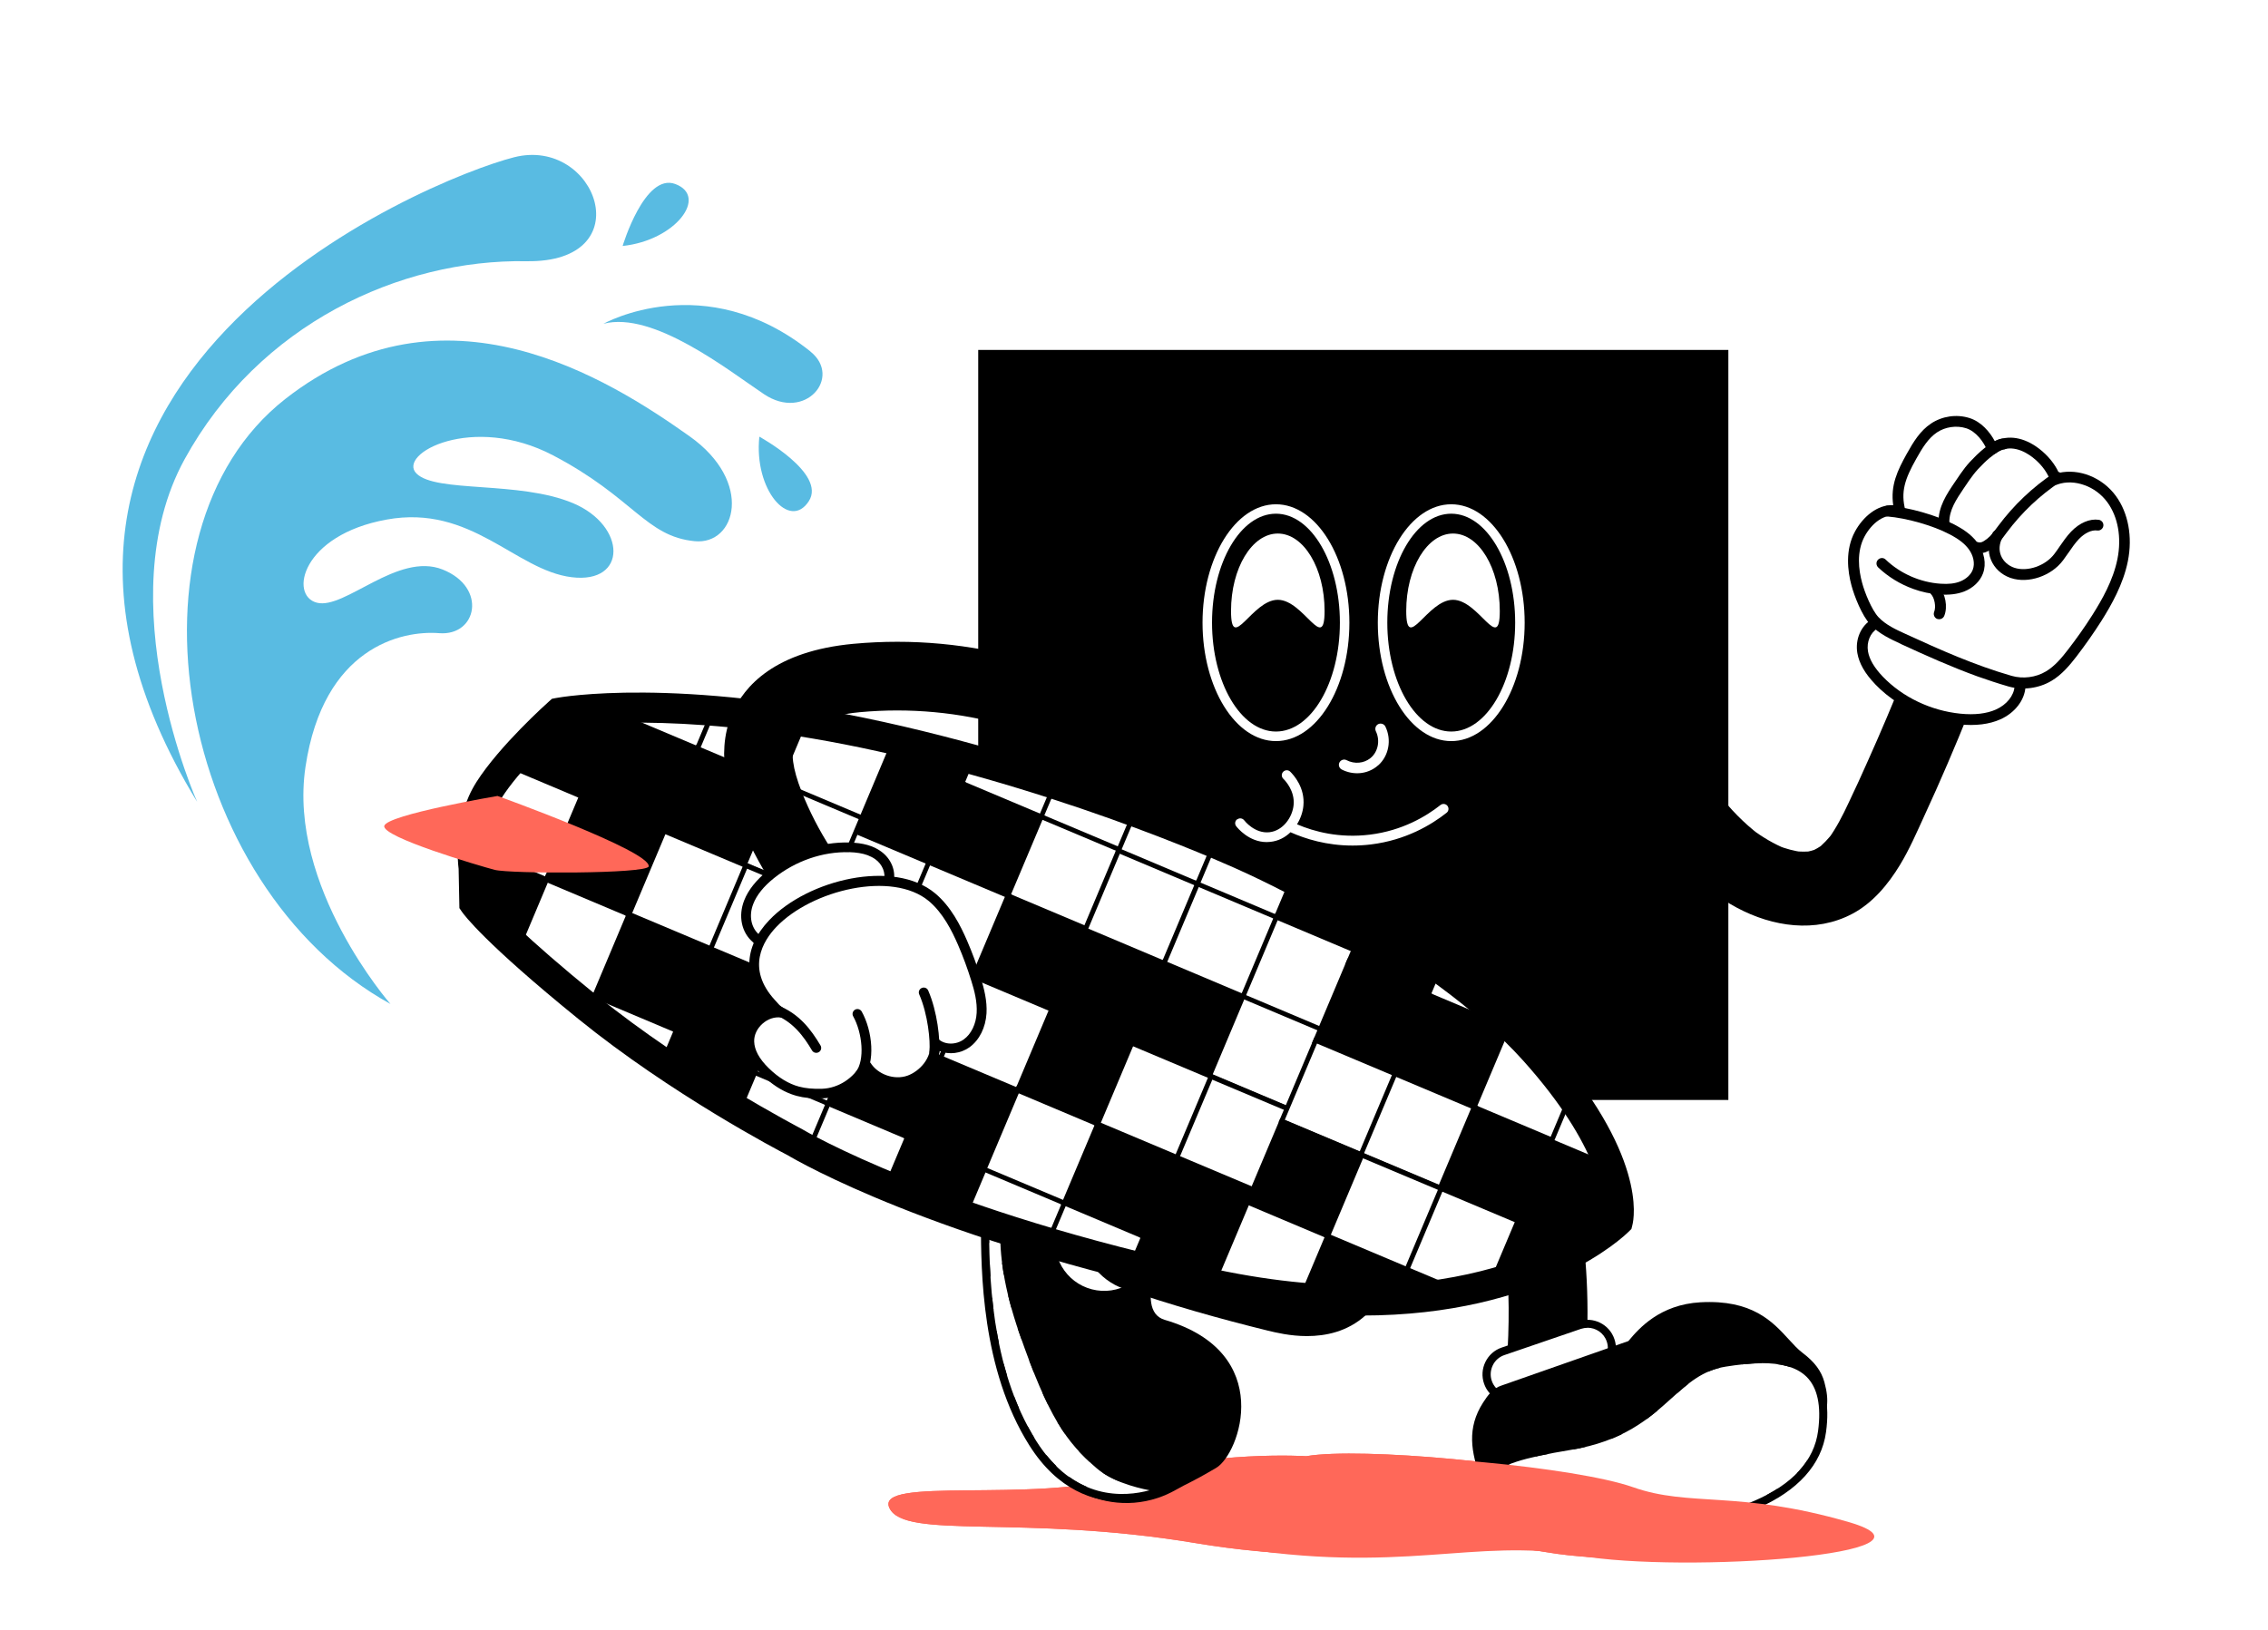 <?xml version="1.0" encoding="UTF-8"?>
<svg id="Layer_2" data-name="Layer 2" xmlns="http://www.w3.org/2000/svg" xmlns:xlink="http://www.w3.org/1999/xlink" viewBox="0 0 320 230">
  <defs>
    <style>
      .cls-1 {
        fill: none;
      }

      .cls-2 {
        fill: #59bddd;
      }

      .cls-3 {
        fill: #59bbe2;
      }

      .cls-4 {
        clip-path: url(#clippath-1);
      }

      .cls-5 {
        clip-path: url(#clippath-2);
      }

      .cls-6 {
        fill: #fff;
      }

      .cls-7 {
        fill: #ff6859;
      }

      .cls-8 {
        clip-path: url(#clippath);
      }
    </style>
    <clipPath id="clippath">
      <path class="cls-1" d="M142.18,165.61s-.06.04-.08.07h0c-2.01,1.72-3.11,4.27-3.11,6.92h0c.03,7.73.32,20.87,6.73,31.04h0c7.58,12.03,18.78,6.43,18.78,6.43h0s-6.19-.55-9.4-3.32h0c-4.07-3.51-6.5-6.61-10.74-18.8h0c-6.15-17.71.33-23.67.33-23.67h0s.06-.21-.15-.21h0c-.25,0-.86.29-2.36,1.55ZM146.2,203.33c-6.59-10.44-6.63-24.15-6.65-30.74h0c0-2.53,1.05-4.89,2.91-6.48h0l.08-.07c.16-.14.3-.25.44-.36h0c-1.6,2.97-3.58,9.76.84,22.45h0c4.12,11.85,6.59,15.32,10.91,19.05h0c2.08,1.8,5.31,2.69,7.47,3.11h0c-1.02.28-2.34.52-3.85.52h0c-3.65,0-8.34-1.46-12.14-7.49Z"/>
    </clipPath>
    <clipPath id="clippath-1">
      <path class="cls-1" d="M243.39,192.29c-7.83,1.24-8.84,9.62-21.92,11.77h0c-13.08,2.14-12.06,3.9-10.91,8.07h0c.92,3.34,7.7,3.04,10.37,2.79h0c.93-.09,1.86-.14,2.78-.14h0s12.31-.07,12.31-.07c4-.03,7.97-.78,11.64-2.35h0c4.26-1.84,8.7-5,9.41-10.34h0c1.09-8.14-3.12-10.21-8.49-10.21h0c-1.67,0-3.44.2-5.2.48ZM211.12,211.97l-.13-.46c-.42-1.5-.73-2.59-.2-3.42h0c.86-1.34,4.08-2.39,10.78-3.48h0c7.53-1.23,11.12-4.46,14.28-7.3h0c2.35-2.12,4.39-3.95,7.64-4.46h0c1.63-.26,3.42-.48,5.13-.48h0c2.45,0,4.77.45,6.26,1.91h0c1.56,1.53,2.11,4.1,1.64,7.66h0c-.56,4.21-3.61,7.54-9.07,9.89h0c-3.5,1.51-7.35,2.29-11.42,2.31h0l-12.31.08c-1,0-1.93.05-2.83.14h0c-.63.06-1.68.14-2.88.14h0c-2.78,0-6.31-.42-6.89-2.51Z"/>
    </clipPath>
    <clipPath id="clippath-2">
      <path class="cls-1" d="M78.85,100.57s16.31-3.04,45.39,3.37c29.08,6.41,51.84,17.06,51.84,17.06,0,0,26.52,11.75,40.45,27.29,13.93,15.54,11.75,24.06,11.75,24.06,0,0-17.33,17.28-57.1,8.86-39.77-8.42-58.98-20.02-58.98-20.02,0,0-15.89-8.19-29.28-19.05-13.39-10.86-15.99-14.67-15.99-14.67l-.1-5.04s-.95-6.01,2.18-10.94c3.14-4.94,9.85-10.91,9.85-10.91h-.02Z"/>
    </clipPath>
  </defs>
  <rect class="cls-6" width="320" height="230"/>
  <g id="Layer_1-2" data-name="Layer 1-2">
    <g>
      <path class="cls-7" d="M184.34,205.49s-13.12-.86-25.83,2.9-35.14-.11-33.02,4.41c2.12,4.52,18.63.86,43.18,4.95,24.55,4.09,34.72-1.29,49.54,1.29,14.82,2.58,53.65-.22,38.05-4.73-15.6-4.52-22.38-2.08-30.42-4.92-8.05-2.83-33.87-5.2-41.49-3.91h0Z"/>
      <path class="cls-7" d="M184.34,205.49s-13.12-.86-25.83,2.9-35.14-.11-33.02,4.41c2.12,4.52,18.63.86,43.18,4.95,24.55,4.09,34.72-1.29,49.54,1.29,14.82,2.58,53.65-.22,38.05-4.73-15.6-4.52-22.38-2.08-30.42-4.92-8.05-2.83-33.87-5.2-41.49-3.91h0Z"/>
      <g>
        <path d="M141.56,176.38c-1.16-5.67.24-13.43,5.71-14.55h0c8.22-1.69,15.66,4.38,17.42,12.9,0,0-5.01,10.16-.35,11.52,15.71,4.61,10.59,18.93,7.25,20.89-3.74,2.2-3.99,2.12-5.67,3.09h0c-.82.47-1.7.86-2.6,1.16-8.76,2.88-17.93-3.35-19.05-12.58l-2.72-22.44h0Z"/>
        <g>
          <path class="cls-6" d="M144.69,164.27s-6.48,5.96-.33,23.68c4.23,12.19,6.66,15.29,10.74,18.8,3.21,2.77,9.4,3.31,9.4,3.31,0,0-11.2,5.6-18.78-6.43-6.41-10.17-6.71-23.31-6.73-31.04,0-2.65,1.1-5.2,3.11-6.92.03-.03.05-.05.08-.07,2.77-2.33,2.51-1.34,2.51-1.34Z"/>
          <path d="M158.34,211.91c-3.97,0-9.07-1.54-13.12-7.97-6.76-10.72-6.8-24.65-6.82-31.34,0-2.87,1.2-5.55,3.31-7.35l.08-.07c2.03-1.71,2.67-1.87,3.14-1.58.3.19.37.55.3.81l-.04.16-.13.11c-.09.09-6.09,6.05-.18,23.07,4.22,12.15,6.56,15.11,10.57,18.56,3.03,2.61,9.02,3.17,9.08,3.18l2.01.18-1.8.9c-.06.03-2.76,1.33-6.41,1.33v.02ZM142.98,165.68c-.13.11-.28.23-.44.36l-.08.07c-1.86,1.59-2.92,3.95-2.91,6.48.02,6.59.06,20.29,6.65,30.74,5.37,8.53,12.52,7.91,15.99,6.97-2.16-.42-5.38-1.32-7.46-3.11-4.32-3.73-6.79-7.19-10.91-19.05-4.41-12.69-2.44-19.48-.84-22.44h0Z"/>
          <g class="cls-8">
            <g>
              <rect x="132.54" y="163.24" width="27.05" height="1.72" transform="translate(-20.6 20.96) rotate(-7.67)"/>
              <rect x="131.25" y="168.19" width="27.05" height="1.72" transform="translate(-21.27 20.84) rotate(-7.67)"/>
              <rect x="129.96" y="173.14" width="27.05" height="1.72" transform="translate(-21.94 20.71) rotate(-7.67)"/>
              <rect x="128.68" y="178.08" width="27.05" height="1.72" transform="translate(-22.61 20.58) rotate(-7.67)"/>
              <rect x="127.4" y="183.02" width="27.05" height="1.72" transform="translate(-23.28 20.45) rotate(-7.67)"/>
              <rect x="126.11" y="187.97" width="27.05" height="1.72" transform="translate(-23.95 20.33) rotate(-7.67)"/>
              <rect x="124.84" y="192.92" width="27.05" height="1.72" transform="translate(-24.63 20.2) rotate(-7.67)"/>
              <rect x="123.55" y="197.86" width="27.05" height="1.72" transform="translate(-25.3 20.07) rotate(-7.67)"/>
              <rect x="132.2" y="201.17" width="27.05" height="1.72" transform="translate(-25.66 21.26) rotate(-7.67)"/>
              <rect x="140.84" y="204.46" width="27.05" height="1.72" transform="translate(-26.02 22.44) rotate(-7.67)"/>
              <rect x="147.02" y="207.13" width="27.05" height="1.72" transform="translate(-26.32 23.29) rotate(-7.67)"/>
            </g>
          </g>
        </g>
        <g>
          <circle class="cls-6" cx="155.79" cy="175.23" r="7.51"/>
          <path d="M155.79,183.31c-.67,0-1.35-.08-2.02-.26-4.31-1.12-6.91-5.53-5.79-9.85.54-2.09,1.86-3.84,3.73-4.93,1.86-1.1,4.03-1.4,6.12-.85,2.09.54,3.84,1.86,4.93,3.73s1.4,4.03.85,6.12h0c-.94,3.64-4.23,6.05-7.82,6.05ZM155.78,168.3c-1.22,0-2.42.32-3.5.96-1.59.94-2.73,2.45-3.2,4.23-.96,3.7,1.27,7.49,4.97,8.45,3.7.96,7.49-1.27,8.45-4.97.46-1.8.2-3.66-.73-5.25s-2.45-2.73-4.23-3.2c-.58-.15-1.17-.23-1.75-.23h0Z"/>
        </g>
        <path d="M152.47,173.39c.07,3.84,2.51,7.24,6.14,8.49,6.65,2.29,13.55,4.24,20.31,5.9,1.05.25,3.1.76,5.48.76,2.65,0,5.7-.62,8.24-2.9,4.98-4.46,3.87-11.51,3.51-13.83-2.04-12.89-5.9-24.3-12.52-36.99-1.59-3.06-5.45-4.18-8.45-2.36-2.75,1.66-3.58,5.29-2.1,8.14,6,11.56,9.35,21.47,11.19,33.1.24,1.49.24,2.35.2,2.82,0,.02-.02.03-.03.03-.46,0-1.27-.08-2.65-.42-6.44-1.59-18.47-4.52-24.97-6.17-2.24-.57-4.4,1.15-4.36,3.46h0Z"/>
        <rect x="138.02" y="49.38" width="105.84" height="105.84"/>
        <path d="M211.79,202.15c-.18-.95-.09-1.58.09-2.95,2.31-17.12,2.51-47-22.2-54.78-2.94-.92-4.56-4.05-3.64-6.98s4.05-4.56,6.98-3.64c23.73,7.48,34.62,31.86,29.88,66.89-.03.28-.07.5-.09.66-.09,2.55-1.94,4.77-4.55,5.25-1.59.3-3.13-.12-4.34-1-1.09-.81-1.89-2.02-2.16-3.46h0Z"/>
        <g>
          <path d="M277.87,100.35c-2,4.98-4.12,9.93-6.37,14.8-1.07,2.33-2.09,4.7-3.42,6.89-1.66,2.74-3.85,5.39-6.73,6.91-5.2,2.75-11.24,1.83-16.27-.85-5.09-2.72-9.13-7.06-12.33-11.79-3.28-4.84-5.61-10.26-7.85-15.64-.37-.6-.57-1.23-.61-1.92-.14-.67-.12-1.33.08-2,.32-1.27,1.29-2.64,2.46-3.25,1.18-.62,2.61-.93,3.91-.53,1.25.38,2.72,1.2,3.25,2.46,2.56,6.15,5.25,12.36,9.33,17.69-.29-.37-.57-.74-.86-1.11,1.67,2.16,3.57,4.12,5.74,5.78-.37-.28-.75-.57-1.12-.84,1.55,1.16,3.21,2.16,5,2.88-.42-.17-.84-.34-1.27-.51,1.16.46,2.37.78,3.61.94-.45-.05-.89-.11-1.33-.16.91.1,1.82.11,2.73,0-.45.06-.89.12-1.33.18.73-.11,1.43-.3,2.11-.57-.42.18-.84.35-1.26.52.73-.31,1.41-.7,2.05-1.18-.37.29-.74.57-1.11.86.93-.73,1.72-1.58,2.43-2.51-.28.37-.57.75-.84,1.12,1.21-1.64,2.13-3.46,2.99-5.3.94-1.97,1.85-3.96,2.73-5.95,1.79-3.98,3.48-8,5.11-12.04.47-1.17,2.07-2.19,3.21-2.51,1.21-.33,2.83-.19,3.92.49,1.17.73,2.19,1.83,2.51,3.21.06.45.12.89.18,1.33,0,.92-.22,1.79-.67,2.6h0Z"/>
          <g>
            <path class="cls-6" d="M285.03,96.89c-.1,1.7-1.44,3.18-3.1,3.92-1.65.74-3.57.84-5.39.65-4.36-.44-8.53-2.43-11.45-5.47-1.09-1.14-2.03-2.46-2.29-3.96s.31-3.19,1.7-3.99c1.22-.72,2.79-.62,4.23-.43,4.82.67,9.48,2.32,13.55,4.81,1.44.88,2.96,2.16,2.78,3.74l-.05.73h0Z"/>
            <path d="M264.55,96.52c-1.43-1.49-2.24-2.92-2.49-4.36-.33-1.95.51-3.86,2.07-4.78,1.44-.84,3.2-.73,4.71-.52,4.91.68,9.69,2.38,13.84,4.91,2.26,1.38,3.32,2.88,3.15,4.48-.02.12-.05.24-.12.33.05.11.08.24.07.36-.11,1.86-1.5,3.66-3.54,4.57-1.56.7-3.51.94-5.79.71-1.61-.16-3.21-.53-4.71-1.08-2.74-1-5.25-2.58-7.2-4.62h.02ZM284.32,96.08c.1-.95-.72-1.97-2.43-3.01-3.97-2.42-8.55-4.05-13.26-4.7-1.27-.18-2.7-.27-3.74.33-1,.58-1.55,1.91-1.33,3.21.19,1.13.88,2.3,2.08,3.56,2.79,2.91,6.79,4.82,10.96,5.24,2.01.2,3.69,0,5-.58,1.53-.68,2.56-1.97,2.64-3.27,0-.13.05-.26.12-.36-.06-.12-.08-.26-.07-.4h.02Z"/>
          </g>
          <g>
            <path class="cls-6" d="M283.58,96.13c1.8.52,3.83.26,5.45-.69,1.34-.79,2.37-2.02,3.33-3.25,1.24-1.6,2.41-3.26,3.49-4.98,1.6-2.53,3.04-5.23,3.63-8.16s.21-6.17-1.55-8.59-5.08-3.79-7.9-2.79c-.35-1.17-1.32-2.61-2.78-3.73-1.83-1.4-4.11-2.04-6.12-.56-.6-1.55-1.9-3.15-3.48-3.65-1.59-.5-3.4-.24-4.78.68-1.43.95-2.34,2.51-3.17,4.01-1.54,2.74-2.4,4.82-1.59,7.85-2.27-.87-4.54.96-5.69,3.1s-1.05,4.75-.42,7.09c.4,1.48,1.44,4.08,2.5,5.2,1.1,1.17,2.61,1.87,4.07,2.54,4.94,2.27,9.81,4.44,15.04,5.95h0Z"/>
            <path d="M268.23,90.88c-1.44-.67-3.09-1.42-4.31-2.71-1.22-1.29-2.29-4.07-2.68-5.52-.56-2.06-.92-5.06.49-7.65,1.09-2.02,3.14-3.83,5.39-3.71-.4-2.8.59-4.88,1.91-7.25.97-1.74,1.9-3.25,3.42-4.27,1.59-1.06,3.62-1.35,5.43-.78,1.64.51,2.88,1.96,3.58,3.28,1.89-.94,4.12-.58,6.25,1.05,1.23.94,2.24,2.18,2.78,3.41,2.86-.65,6.15.65,8.05,3.26,1.75,2.4,2.37,5.75,1.69,9.19-.65,3.26-2.34,6.22-3.73,8.43-1.1,1.73-2.29,3.42-3.53,5.04-.93,1.2-2.05,2.56-3.54,3.44-1.79,1.06-4.05,1.35-6.05.78-1.49-.43-2.96-.92-4.4-1.43-3.66-1.33-7.19-2.91-10.75-4.55h0ZM290.28,68.38c-.19.07-.41.06-.6-.04-.19-.09-.33-.26-.39-.46-.27-.89-1.07-2.24-2.51-3.35-1.09-.84-3.21-2.02-5.2-.55-.19.14-.44.19-.67.12-.23-.07-.41-.24-.5-.46-.5-1.28-1.61-2.77-3-3.21-1.36-.43-2.94-.2-4.12.59-1.23.83-2.06,2.18-2.93,3.74-1.59,2.83-2.22,4.65-1.52,7.28.08.28-.02.57-.23.77s-.49.26-.78.14c-1.86-.71-3.77.93-4.75,2.75-1.16,2.15-.84,4.74-.35,6.53.36,1.37,1.36,3.85,2.32,4.87,1.02,1.08,2.45,1.74,3.84,2.37,4.9,2.25,9.73,4.4,14.93,5.9,1.6.46,3.42.23,4.84-.62,1.27-.75,2.27-1.97,3.11-3.06,1.22-1.58,2.39-3.23,3.46-4.92,1.32-2.09,2.93-4.88,3.53-7.9s.08-5.94-1.43-8c-.83-1.13-1.98-1.97-3.23-2.41-1.27-.46-2.61-.52-3.8-.1h0Z"/>
          </g>
          <path d="M269.9,83.09c1.22.45,2.51.72,3.79.8,1.35.09,2.48-.05,3.44-.42,1.27-.5,2.24-1.43,2.66-2.56.5-1.34.19-2.99-.78-4.32-.91-1.24-2.21-2.02-3.24-2.56-2.52-1.32-6.46-2.45-9.38-2.67-.42-.03-.79.28-.82.7-.03.42.29.79.7.82,2.73.22,6.44,1.27,8.79,2.51,1.32.68,2.15,1.34,2.72,2.11.67.91.89,2.02.57,2.88-.26.71-.93,1.33-1.78,1.67-.75.3-1.66.4-2.78.32-2.85-.19-5.68-1.43-7.74-3.41-.3-.3-.78-.28-1.08.03-.29.3-.28.78.03,1.08,1.39,1.32,3.09,2.36,4.91,3.02v.02Z"/>
          <path d="M274.01,74.46c.08.03.18.05.28.04.42,0,.76-.35.75-.78-.03-1.75.98-3.24,2.04-4.82l.09-.13c1.08-1.6,1.44-2.14,2.79-3.46.95-.93,2.27-1.87,2.65-1.89.42.04.78-.27.83-.69.04-.42-.28-.79-.7-.84-1.27-.12-3.42,1.91-3.85,2.32-1.47,1.43-1.91,2.1-2.99,3.7l-.09.13c-1.16,1.71-2.34,3.48-2.3,5.7,0,.33.21.6.51.7h0Z"/>
          <path d="M278.52,77.94s.02,0,.03,0c1.21.39,2.07-.17,2.77-.72.68-.53,1.18-1.21,1.66-1.86l.18-.24c2.09-2.8,4.63-5.2,7.54-7.14.35-.24.45-.71.21-1.06s-.71-.45-1.06-.21c-3.06,2.03-5.72,4.56-7.92,7.51l-.18.24c-.44.59-.85,1.16-1.37,1.56-.66.51-.94.61-1.37.47-.4-.13-.84.09-.96.5-.13.39.08.81.46.95h0Z"/>
          <path d="M283.6,81.53s.08.03.13.04c2.46.82,5.7-.28,7.36-2.51.26-.35.51-.72.77-1.08.47-.69.93-1.35,1.46-1.91.84-.87,1.8-1.32,2.59-1.21.41.06.8-.24.86-.65.06-.42-.24-.8-.65-.86-1.28-.18-2.71.43-3.9,1.67-.62.65-1.13,1.39-1.62,2.1-.24.35-.47.69-.73,1.03-1.27,1.7-3.81,2.58-5.66,1.97-.85-.28-1.56-.92-1.88-1.7-.32-.78-.26-1.64.17-2.51.19-.38.03-.84-.35-1.02-.38-.19-.84-.03-1.02.35-.62,1.26-.7,2.61-.21,3.78.48,1.16,1.46,2.07,2.69,2.51h-.02Z"/>
          <path d="M273.35,87.34c.38.13.81-.05.97-.43.52-1.27.17-3.17-.77-4.13-.3-.3-.78-.31-1.08-.02-.3.3-.31.78-.02,1.08.51.53.73,1.79.45,2.5-.16.39.03.84.42,1,0,0,.02,0,.03,0Z"/>
        </g>
        <path class="cls-6" d="M174.57,115.63c.3-.24.74-.18.98.13.06.08,1.49,1.9,3.55,1.68,1.93-.21,3.26-2.12,3.42-3.85.19-1.98-1.17-3.42-1.45-3.69s-.29-.71-.02-.99c.27-.28.71-.29.99-.02.5.49,2.11,2.27,1.86,4.82-.08.88-.4,1.8-.9,2.61,2.42,1.04,5.99,1.99,10.28,1.46,4.6-.57,7.95-2.59,9.96-4.18.3-.24.74-.19.98.11s.19.74-.11.98c-2.15,1.7-5.74,3.86-10.66,4.47-.9.11-1.78.16-2.62.16-3.64,0-6.64-.94-8.75-1.88-.75.73-1.71,1.24-2.85,1.36-.17.02-.34.03-.51.03-2.5,0-4.12-2-4.3-2.24-.24-.3-.18-.74.13-.98l.03.03Z"/>
        <path class="cls-6" d="M194.47,107.99c1.48-1.33,1.91-3.59,1-5.46-.18-.37-.62-.52-1-.35-.37.18-.52.62-.35,1,.64,1.32.32,2.92-.76,3.8-.93.75-2.25.87-3.37.29-.36-.19-.81-.04-1,.32-.19.36-.04.81.32,1,1.64.84,3.6.67,4.98-.46.06-.04.11-.09.16-.14h0Z"/>
        <path class="cls-6" d="M180.03,104.58c-5.71,0-10.36-7.5-10.36-16.71s4.65-16.71,10.36-16.71,10.36,7.5,10.36,16.71-4.65,16.71-10.36,16.71ZM180.03,72.49c-4.98,0-9.02,6.9-9.02,15.37s4.05,15.37,9.02,15.37,9.02-6.9,9.02-15.37-4.05-15.37-9.02-15.37Z"/>
        <path class="cls-6" d="M173.69,86.21c0-6.03,2.95-10.92,6.6-10.92s6.6,4.89,6.6,10.92-2.95-1.57-6.6-1.57-6.6,7.6-6.6,1.57Z"/>
        <path class="cls-6" d="M204.76,104.58c-5.71,0-10.36-7.5-10.36-16.71s4.65-16.71,10.36-16.71,10.36,7.5,10.36,16.71-4.65,16.71-10.36,16.71ZM204.76,72.49c-4.98,0-9.02,6.9-9.02,15.37s4.05,15.37,9.02,15.37,9.02-6.9,9.02-15.37-4.05-15.37-9.02-15.37Z"/>
        <path class="cls-6" d="M198.41,86.21c0-6.03,2.95-10.92,6.6-10.92s6.6,4.89,6.6,10.92-2.95-1.57-6.6-1.57-6.6,7.6-6.6,1.57Z"/>
        <g>
          <path class="cls-6" d="M212.08,190.66l10.81-3.71c1.8-.62,3.75.34,4.37,2.14h0c.62,1.8-.34,3.75-2.14,4.37l-10.81,3.71c-1.8.62-3.75-.34-4.37-2.14h0c-.62-1.8.34-3.75,2.14-4.37Z"/>
          <path d="M213.18,197.95c-.61,0-1.21-.13-1.76-.41-.96-.47-1.69-1.29-2.03-2.29-.35-1.01-.28-2.1.19-3.06s1.29-1.69,2.3-2.03l10.81-3.7c2.09-.72,4.38.4,5.09,2.5.35,1.01.28,2.1-.19,3.06s-1.29,1.69-2.29,2.03l-10.81,3.7c-.42.14-.86.22-1.3.22h0ZM224,187.37c-.3,0-.62.05-.93.15l-10.81,3.7c-.72.24-1.31.76-1.64,1.45s-.39,1.47-.14,2.18c.24.72.76,1.3,1.45,1.64.69.34,1.47.39,2.18.14l10.81-3.7c.72-.24,1.3-.76,1.64-1.45.34-.69.39-1.47.14-2.18-.4-1.19-1.52-1.94-2.72-1.94h0Z"/>
        </g>
        <g>
          <path d="M229.25,190.81c1.05-.73,3.62-5.97,10.73-6.38,9.11-.51,10.98,4.76,13.93,6.98,1.86,1.4,2.53,2.63,2.85,3.79.69,2.54.4,3.63-.49,6.12-1.72,4.8-7.27,8.52-11.67,10.47-6.59,2.91-12.93,2.19-19.93,2.26-1.97.02-3.92.46-5.89.37-4.33-.2-7.58-1.72-9.13-5.83-1.52-4.02-1.89-7.08.19-10.32.84-1.32,1.59-2.24,3.15-2.29"/>
          <path d="M229.76,189.24c1.49-1.8,4.45-5.15,10.17-5.47,7.29-.4,10.16,2.72,12.46,5.24.66.72,1.27,1.39,1.92,1.88,1.71,1.29,2.67,2.57,3.1,4.15.76,2.77.37,4.08-.51,6.53-2.19,6.11-9.77,9.85-12.04,10.86-5.54,2.45-10.86,2.39-16.51,2.33-1.2,0-2.45-.03-3.69-.02-.84,0-1.7.1-2.54.19-1.1.12-2.24.24-3.38.18-3.29-.15-5.79-1.08-7.55-2.8-.94-.92-1.66-2.07-2.19-3.46-1.5-3.97-2.04-7.35.25-10.92.67-1.05,1.39-2.02,2.6-2.41M213.61,196.23c-.1.25-.34.41-.61.42-1.16.03-1.75.64-2.61,1.98-2,3.1-1.53,6.02-.13,9.72,1.32,3.47,4.03,5.19,8.54,5.39,1.05.05,2.08-.06,3.18-.18.87-.09,1.76-.19,2.67-.19,1.26,0,2.51,0,3.72.02,5.49.06,10.67.11,15.95-2.22,4.42-1.95,9.72-5.63,11.31-10.08.86-2.4,1.12-3.35.47-5.72-.19-.67-.53-1.53-1.57-2.54-.29-.29-.63-.58-1.05-.89-.74-.57-1.4-1.28-2.1-2.04-2.22-2.43-4.74-5.18-11.39-4.81-5.36.3-7.97,3.48-9.38,5.2-.41.5-.71.86-1,1.06-.24.17-.58.16-.81-.03"/>
        </g>
        <g>
          <path class="cls-6" d="M223.73,214.78c-.93,0-1.86.04-2.78.13-2.67.25-9.46.55-10.37-2.79-1.16-4.18-2.18-5.93,10.91-8.07s14.09-10.53,21.92-11.77c7.44-1.18,15.11-.94,13.69,9.73-.72,5.34-5.15,8.5-9.41,10.34-3.67,1.58-7.64,2.33-11.64,2.35l-12.31.08h0Z"/>
          <path d="M217.95,215.64c-3.39,0-7.18-.64-7.93-3.36l-.13-.46c-.46-1.65-.87-3.09-.07-4.34,1.09-1.71,4.23-2.79,11.56-4,7.19-1.18,10.65-4.28,13.7-7.03,2.39-2.14,4.64-4.18,8.22-4.74,4.23-.67,9.47-1.09,12.37,1.75,1.84,1.79,2.51,4.7,1.97,8.63-.62,4.57-3.98,8.31-9.75,10.79-3.64,1.57-7.63,2.38-11.87,2.4l-12.31.08c-.97,0-1.86.05-2.73.13-.89.08-1.96.15-3.05.15h0ZM248.62,192.37c-1.71,0-3.5.22-5.13.48-3.26.51-5.29,2.34-7.64,4.46-3.16,2.84-6.75,6.07-14.28,7.3-6.7,1.1-9.92,2.14-10.78,3.48-.52.83-.22,1.91.2,3.42l.13.46c.83,2.98,7.68,2.56,9.77,2.37.9-.08,1.83-.13,2.83-.13l12.31-.08c4.07-.03,7.92-.8,11.42-2.31,5.46-2.34,8.51-5.68,9.07-9.89.47-3.56-.08-6.13-1.64-7.66-1.49-1.46-3.8-1.91-6.26-1.91h0Z"/>
          <g class="cls-4">
            <g>
              <rect x="232.91" y="187.9" width="1.72" height="31.24" transform="translate(-33.06 45.82) rotate(-10.46)"/>
              <rect x="227.24" y="187.13" width="1.72" height="31.24" transform="translate(-33.02 44.78) rotate(-10.46)"/>
              <rect x="221.56" y="186.33" width="1.72" height="31.24" transform="translate(-32.97 43.74) rotate(-10.46)"/>
              <rect x="215.9" y="185.54" width="1.72" height="31.24" transform="translate(-32.92 42.7) rotate(-10.46)"/>
              <rect x="210.22" y="184.76" width="1.72" height="31.24" transform="translate(-32.87 41.65) rotate(-10.46)"/>
              <rect x="238.03" y="188.62" width="1.72" height="31.24" transform="translate(-33.11 46.76) rotate(-10.46)"/>
              <rect x="243.12" y="189.33" width="1.72" height="31.24" transform="translate(-33.15 47.7) rotate(-10.46)"/>
              <rect x="248.24" y="190.05" width="1.72" height="31.24" transform="translate(-33.2 48.64) rotate(-10.46)"/>
              <rect x="253.34" y="190.75" width="1.72" height="31.24" transform="translate(-33.24 49.58) rotate(-10.46)"/>
            </g>
          </g>
        </g>
      </g>
      <g>
        <path class="cls-3" d="M55.11,141.7s-14.53-16.57-12.01-33.47c2.52-16.89,13.55-19.3,18.87-18.88s6.82-6.45.49-8.98c-6.33-2.53-13.81,5.69-17.75,4.68-3.96-1.02-2.12-9.56,9.84-11.73,11.96-2.18,18.16,7.14,26.09,8.13,7.93.99,7.77-7.27.2-10.45-7.57-3.18-19.31-1.42-22.08-4.18-2.77-2.77,7.9-8.53,19.28-2.56,11.39,5.97,13.07,11.44,19.98,12.11,5.8.57,8.37-8.36-.73-14.81-11.47-8.13-34.66-22.8-57.05-5.25-24.14,18.93-15.22,68.82,14.88,85.38Z"/>
        <path class="cls-3" d="M27.83,113.18s-12.75-28.39-1.78-48.38c10.49-19.1,30.42-28.23,48.2-27.94,16.36.28,9.94-17.62-1.71-14.67-12.21,3.1-81.16,31.33-44.71,90.98Z"/>
        <path class="cls-3" d="M114.35,49.61c4.51,3.62-.74,9.91-6.56,6.01-5.09-3.41-15.63-11.77-22.65-9.93,0,0,14.3-8.04,29.21,3.91Z"/>
        <path class="cls-3" d="M107.14,61.62s9.5,5.2,6.98,9.1c-2.71,4.2-7.78-1.62-6.98-9.1Z"/>
        <path class="cls-3" d="M87.85,34.71s3.1-10.37,7.44-8.74c4.67,1.76.04,7.95-7.44,8.74Z"/>
      </g>
      <g>
        <g>
          <path class="cls-2" d="M78.85,100.57s16.31-3.04,45.39,3.37c29.08,6.41,51.84,17.06,51.84,17.06,0,0,26.52,11.75,40.45,27.29,13.93,15.54,11.75,24.06,11.75,24.06,0,0-17.33,17.28-57.1,8.86-39.77-8.42-58.98-20.02-58.98-20.02,0,0-15.89-8.19-29.28-19.05-13.39-10.86-15.99-14.67-15.99-14.67l-.1-5.04s-.95-6.01,2.18-10.94c3.14-4.94,9.85-10.91,9.85-10.91h-.02Z"/>
          <g class="cls-5">
            <g>
              <g>
                <g>
                  <g>
                    <rect x="126.33" y="96.64" width="12.36" height="12.26" transform="translate(-13.65 184.97) rotate(-67.15)"/>
                    <path d="M140.11,99.63l-4.54,10.76-10.69-4.5,4.54-10.76,10.69,4.5M140.99,99.27l-11.92-5.02-5.06,12,11.92,5.02,5.06-12h0Z"/>
                  </g>
                  <g>
                    <rect class="cls-6" x="137.51" y="101.34" width="12.36" height="12.26" transform="translate(-11.15 198.15) rotate(-67.15)"/>
                    <path d="M151.3,104.34l-4.54,10.76-10.69-4.5,4.54-10.76,10.69,4.5M152.17,103.99l-11.92-5.02-5.06,12,11.92,5.02,5.06-12h0Z"/>
                  </g>
                  <rect class="cls-6" x="148.69" y="106.06" width="12.36" height="12.26" transform="translate(-8.66 211.34) rotate(-67.15)"/>
                  <path d="M162.47,109.06l-4.54,10.76-10.69-4.5,4.54-10.76,10.69,4.5M163.35,108.69l-11.92-5.02-5.06,12,11.92,5.02,5.06-12h0Z"/>
                  <g>
                    <rect x="121.63" y="107.77" width="12.36" height="12.26" transform="translate(-26.79 187.45) rotate(-67.15)"/>
                    <path d="M135.42,110.77l-4.54,10.76-10.69-4.5,4.54-10.76,10.69,4.5M136.29,110.41l-11.92-5.02-5.06,12,11.92,5.02,5.06-12h0Z"/>
                  </g>
                  <g>
                    <rect x="132.82" y="112.49" width="12.36" height="12.26" transform="translate(-24.29 200.64) rotate(-67.15)"/>
                    <path d="M146.6,115.48l-4.54,10.76-10.69-4.5,4.54-10.76,10.69,4.5M147.48,115.12l-11.92-5.02-5.06,12,11.92,5.02,5.06-12h0Z"/>
                  </g>
                  <g>
                    <rect class="cls-6" x="143.99" y="117.19" width="12.36" height="12.26" transform="translate(-21.79 213.82) rotate(-67.15)"/>
                    <path d="M157.78,120.19l-4.54,10.76-10.69-4.5,4.54-10.76,10.69,4.5M158.66,119.83l-11.92-5.02-5.06,12,11.92,5.02,5.06-12h0Z"/>
                  </g>
                  <g>
                    <rect class="cls-6" x="116.94" y="118.91" width="12.36" height="12.26" transform="translate(-39.93 189.94) rotate(-67.15)"/>
                    <path d="M130.73,121.91l-4.54,10.76-10.69-4.5,4.54-10.76,10.69,4.5M131.6,121.55l-11.92-5.02-5.06,12,11.92,5.02,5.06-12h0Z"/>
                  </g>
                  <g>
                    <rect class="cls-6" x="128.11" y="123.62" width="12.36" height="12.26" transform="translate(-37.42 203.12) rotate(-67.15)"/>
                    <path d="M141.91,126.62l-4.54,10.76-10.69-4.5,4.54-10.76,10.69,4.5M142.79,126.26l-11.92-5.02-5.06,12,11.92,5.02,5.06-12h0Z"/>
                  </g>
                  <g>
                    <rect x="139.3" y="128.33" width="12.36" height="12.26" transform="translate(-34.93 216.31) rotate(-67.15)"/>
                    <path d="M153.09,131.33l-4.54,10.76-10.69-4.5,4.54-10.76,10.69,4.5M153.96,130.97l-11.92-5.02-5.06,12,11.92,5.02,5.06-12h0Z"/>
                  </g>
                </g>
                <g>
                  <g>
                    <rect x="150.34" y="132.96" width="12.26" height="12.36" transform="translate(-32.51 229.31) rotate(-67.15)"/>
                    <path d="M153.34,131.52l10.76,4.54-4.5,10.69-10.76-4.54,4.5-10.69M152.98,130.66l-5.02,11.92,12,5.06,5.02-11.92-12-5.06h0Z"/>
                  </g>
                  <g>
                    <rect class="cls-6" x="155.05" y="121.79" width="12.26" height="12.36" transform="translate(-19.33 226.8) rotate(-67.15)"/>
                    <path d="M158.05,120.35l10.76,4.54-4.5,10.69-10.76-4.54,4.5-10.69M157.68,119.47l-5.02,11.92,12,5.06,5.02-11.92-12-5.06h0Z"/>
                  </g>
                  <rect class="cls-6" x="159.76" y="110.61" width="12.26" height="12.36" transform="translate(-6.15 224.31) rotate(-67.15)"/>
                  <path d="M162.76,109.16l10.76,4.54-4.5,10.69-10.76-4.54,4.5-10.69M162.4,108.3l-5.02,11.92,12,5.06,5.02-11.92-12-5.06h0Z"/>
                  <g>
                    <rect x="161.47" y="137.66" width="12.26" height="12.36" transform="translate(-30.03 242.44) rotate(-67.15)"/>
                    <path d="M164.47,136.22l10.76,4.54-4.5,10.69-10.76-4.54,4.5-10.69M164.11,135.35l-5.02,11.92,12,5.06,5.02-11.92-12-5.06h0Z"/>
                  </g>
                  <g>
                    <rect class="cls-6" x="166.18" y="126.47" width="12.26" height="12.36" transform="translate(-16.84 239.93) rotate(-67.15)"/>
                    <path d="M169.19,125.04l10.76,4.54-4.5,10.69-10.76-4.54,4.5-10.69M168.82,124.16l-5.02,11.92,12,5.06,5.02-11.92-12-5.06h0Z"/>
                  </g>
                  <g>
                    <rect class="cls-6" x="170.89" y="115.3" width="12.26" height="12.36" transform="translate(-3.66 237.44) rotate(-67.15)"/>
                    <path d="M173.89,113.86l10.76,4.54-4.5,10.69-10.76-4.54,4.5-10.69M173.53,112.99l-5.02,11.92,12,5.06,5.02-11.92-12-5.06h0Z"/>
                  </g>
                  <g>
                    <rect class="cls-6" x="172.61" y="142.35" width="12.26" height="12.36" transform="translate(-27.54 255.57) rotate(-67.15)"/>
                    <path d="M175.61,140.91l10.76,4.54-4.5,10.69-10.76-4.54,4.5-10.69M175.25,140.04l-5.02,11.92,12,5.06,5.02-11.92-12-5.06h0Z"/>
                  </g>
                  <g>
                    <rect class="cls-6" x="177.32" y="131.18" width="12.26" height="12.36" transform="translate(-14.36 253.08) rotate(-67.15)"/>
                    <path d="M180.32,129.74l10.76,4.54-4.5,10.69-10.76-4.54,4.5-10.69M179.96,128.86l-5.02,11.92,12,5.06,5.02-11.92-12-5.06h0Z"/>
                  </g>
                  <g>
                    <rect x="182.03" y="119.99" width="12.26" height="12.36" transform="translate(-1.17 250.57) rotate(-67.15)"/>
                    <path d="M185.04,118.55l10.76,4.54-4.5,10.69-10.76-4.54,4.5-10.69M184.67,117.68l-5.02,11.92,12,5.06,5.02-11.92-12-5.06h0Z"/>
                  </g>
                </g>
                <g>
                  <g>
                    <rect x="125.08" y="162.1" width="12.38" height="12.27" transform="translate(-74.73 223.87) rotate(-67.15)"/>
                    <path d="M123.64,171.37l4.55-10.79,10.69,4.5-4.55,10.79-10.69-4.5M122.76,171.73l11.93,5.03,5.07-12.03-11.93-5.03-5.07,12.03h0Z"/>
                  </g>
                  <g>
                    <rect class="cls-6" x="113.89" y="157.38" width="12.38" height="12.27" transform="translate(-77.23 210.68) rotate(-67.15)"/>
                    <path d="M112.46,166.66l4.55-10.79,10.69,4.5-4.55,10.79-10.69-4.5M111.58,167.02l11.93,5.03,5.07-12.03-11.93-5.03-5.07,12.03h0Z"/>
                  </g>
                  <rect class="cls-6" x="102.7" y="152.67" width="12.38" height="12.27" transform="translate(-79.74 197.49) rotate(-67.15)"/>
                  <path d="M101.27,161.95l4.55-10.79,10.69,4.5-4.55,10.79-10.69-4.5M100.4,162.31l11.93,5.03,5.07-12.03-11.93-5.03-5.07,12.03h0Z"/>
                  <g>
                    <rect x="129.77" y="150.94" width="12.38" height="12.27" transform="translate(-61.59 221.37) rotate(-67.15)"/>
                    <path d="M128.35,160.21l4.55-10.79,10.69,4.5-4.55,10.79-10.69-4.5M127.47,160.57l11.93,5.03,5.07-12.03-11.93-5.03-5.07,12.03h0Z"/>
                  </g>
                  <g>
                    <rect x="118.59" y="146.23" width="12.38" height="12.27" transform="translate(-64.08 208.18) rotate(-67.15)"/>
                    <path d="M117.16,155.5l4.55-10.79,10.69,4.5-4.55,10.79-10.69-4.5M116.29,155.86l11.93,5.03,5.07-12.03-11.93-5.03-5.07,12.03h0Z"/>
                  </g>
                  <g>
                    <rect class="cls-6" x="107.41" y="141.51" width="12.38" height="12.27" transform="translate(-66.57 195) rotate(-67.15)"/>
                    <path d="M105.97,150.79l4.55-10.79,10.69,4.5-4.55,10.79-10.69-4.5M105.1,151.14l11.93,5.03,5.07-12.03-11.93-5.03-5.07,12.03h0Z"/>
                  </g>
                  <g>
                    <rect class="cls-6" x="134.48" y="139.78" width="12.38" height="12.27" transform="translate(-48.41 218.89) rotate(-67.15)"/>
                    <path d="M133.05,149.05l4.55-10.79,10.69,4.5-4.55,10.79-10.69-4.5M132.18,149.41l11.93,5.03,5.07-12.03-11.93-5.03-5.07,12.03h0Z"/>
                  </g>
                  <g>
                    <rect class="cls-6" x="123.29" y="135.06" width="12.38" height="12.27" transform="translate(-50.91 205.69) rotate(-67.15)"/>
                    <path d="M121.86,144.34l4.55-10.79,10.69,4.5-4.55,10.79-10.69-4.5M120.98,144.7l11.93,5.03,5.07-12.03-11.93-5.03-5.07,12.03h0Z"/>
                  </g>
                  <g>
                    <rect x="112.1" y="130.35" width="12.38" height="12.27" transform="translate(-53.42 192.5) rotate(-67.15)"/>
                    <path d="M110.68,139.62l4.55-10.79,10.69,4.5-4.55,10.79-10.69-4.5M109.8,139.98l11.93,5.03,5.07-12.03-11.93-5.03-5.07,12.03h0Z"/>
                  </g>
                </g>
                <g>
                  <g>
                    <rect x="158.39" y="176.14" width="12.38" height="12.27" transform="translate(-67.3 263.16) rotate(-67.15)"/>
                    <path d="M156.97,185.41l4.55-10.79,10.69,4.5-4.55,10.79-10.69-4.5M156.1,185.78l11.93,5.03,5.07-12.03-11.93-5.03-5.07,12.03h0Z"/>
                  </g>
                  <g>
                    <rect class="cls-6" x="147.22" y="171.43" width="12.38" height="12.27" transform="translate(-69.79 249.98) rotate(-67.15)"/>
                    <path d="M145.78,180.7l4.55-10.79,10.69,4.5-4.55,10.79-10.69-4.5M144.9,181.06l11.93,5.03,5.07-12.03-11.93-5.03-5.07,12.03h0Z"/>
                  </g>
                  <rect class="cls-6" x="136.03" y="166.71" width="12.38" height="12.27" transform="translate(-72.29 236.79) rotate(-67.15)"/>
                  <path d="M134.6,175.99l4.55-10.79,10.69,4.5-4.55,10.79-10.69-4.5M133.72,176.35l11.93,5.03,5.07-12.03-11.93-5.03-5.07,12.03h0Z"/>
                  <g>
                    <rect x="163.1" y="164.97" width="12.38" height="12.27" transform="translate(-54.13 260.68) rotate(-67.15)"/>
                    <path d="M161.67,174.25l4.55-10.79,10.69,4.5-4.55,10.79-10.69-4.5M160.8,174.62l11.93,5.03,5.07-12.03-11.93-5.03-5.07,12.03h0Z"/>
                  </g>
                  <g>
                    <rect x="151.92" y="160.27" width="12.38" height="12.27" transform="translate(-56.63 247.49) rotate(-67.15)"/>
                    <path d="M150.49,169.54l4.55-10.79,10.69,4.5-4.55,10.79-10.69-4.5M149.61,169.9l11.93,5.03,5.07-12.03-11.93-5.03-5.07,12.03h0Z"/>
                  </g>
                  <g>
                    <rect class="cls-6" x="140.73" y="155.55" width="12.38" height="12.27" transform="translate(-59.13 234.3) rotate(-67.15)"/>
                    <path d="M139.3,164.82l4.55-10.79,10.69,4.5-4.55,10.79-10.69-4.5M138.43,165.19l11.93,5.03,5.07-12.03-11.93-5.03-5.07,12.03h0Z"/>
                  </g>
                  <g>
                    <rect class="cls-6" x="167.8" y="153.82" width="12.38" height="12.27" transform="translate(-40.98 258.18) rotate(-67.15)"/>
                    <path d="M166.38,163.1l4.55-10.79,10.69,4.5-4.55,10.79-10.69-4.5M165.5,163.46l11.93,5.03,5.07-12.03-11.93-5.03-5.07,12.03h0Z"/>
                  </g>
                  <g>
                    <rect class="cls-6" x="156.62" y="149.11" width="12.38" height="12.27" transform="translate(-43.47 244.99) rotate(-67.15)"/>
                    <path d="M155.19,158.38l4.55-10.79,10.69,4.5-4.55,10.79-10.69-4.5M154.31,158.74l11.93,5.03,5.07-12.03-11.93-5.03-5.07,12.03h0Z"/>
                  </g>
                  <g>
                    <rect x="145.43" y="144.39" width="12.38" height="12.27" transform="translate(-45.97 231.8) rotate(-67.15)"/>
                    <path d="M144,153.67l4.55-10.79,10.69,4.5-4.55,10.79-10.69-4.5M143.13,154.03l11.93,5.03,5.07-12.03-11.93-5.03-5.07,12.03h0Z"/>
                  </g>
                </g>
              </g>
              <g>
                <g>
                  <g>
                    <rect x="59.33" y="65.16" width="12.73" height="12.63" transform="translate(-25.69 104.26) rotate(-67.15)"/>
                    <path d="M73.54,68.26l-4.67,11.09-11.02-4.64,4.67-11.09,11.02,4.64M74.44,67.89l-12.28-5.17-5.21,12.36,12.28,5.17,5.21-12.36h0Z"/>
                  </g>
                  <g>
                    <rect class="cls-6" x="70.85" y="70.03" width="12.73" height="12.63" transform="translate(-23.12 117.85) rotate(-67.15)"/>
                    <path d="M85.06,73.11l-4.67,11.09-11.02-4.64,4.67-11.09,11.02,4.64M85.96,72.74l-12.28-5.17-5.21,12.36,12.28,5.17,5.21-12.36h0Z"/>
                  </g>
                  <rect class="cls-6" x="82.38" y="74.88" width="12.73" height="12.63" transform="translate(-20.55 131.44) rotate(-67.15)"/>
                  <path d="M96.58,77.97l-4.67,11.09-11.02-4.64,4.67-11.09,11.02,4.64M97.49,77.59l-12.28-5.17-5.21,12.36,12.28,5.17,5.21-12.36h0Z"/>
                  <g>
                    <rect x="54.5" y="76.64" width="12.73" height="12.63" transform="translate(-39.22 106.83) rotate(-67.15)"/>
                    <path d="M68.71,79.74l-4.67,11.09-11.02-4.64,4.67-11.09,11.02,4.64M69.61,79.37l-12.28-5.17-5.21,12.36,12.28,5.17,5.21-12.36h0Z"/>
                  </g>
                  <g>
                    <rect x="66.02" y="81.5" width="12.73" height="12.63" transform="translate(-36.65 120.42) rotate(-67.15)"/>
                    <path d="M80.23,84.59l-4.67,11.09-11.02-4.64,4.67-11.09,11.02,4.64M81.13,84.22l-12.28-5.17-5.21,12.36,12.28,5.17,5.21-12.36h0Z"/>
                  </g>
                  <g>
                    <rect class="cls-6" x="77.54" y="86.36" width="12.73" height="12.63" transform="translate(-34.08 134.01) rotate(-67.15)"/>
                    <path d="M91.75,89.45l-4.67,11.09-11.02-4.64,4.67-11.09,11.02,4.64M92.65,89.07l-12.28-5.17-5.21,12.36,12.28,5.17,5.21-12.36h0Z"/>
                  </g>
                  <g>
                    <rect class="cls-6" x="49.66" y="88.12" width="12.73" height="12.63" transform="translate(-52.76 109.39) rotate(-67.15)"/>
                    <path d="M63.87,91.21l-4.67,11.09-11.02-4.64,4.67-11.09,11.02,4.64M64.78,90.84l-12.28-5.17-5.21,12.36,12.28,5.17,5.21-12.36h0Z"/>
                  </g>
                  <g>
                    <rect class="cls-6" x="61.18" y="92.97" width="12.73" height="12.63" transform="translate(-50.18 122.98) rotate(-67.15)"/>
                    <path d="M75.4,96.07l-4.67,11.09-11.02-4.64,4.67-11.09,11.02,4.64M76.29,95.69l-12.28-5.17-5.21,12.36,12.28,5.17,5.21-12.36h0Z"/>
                  </g>
                  <g>
                    <rect x="72.7" y="97.83" width="12.73" height="12.63" transform="translate(-47.61 136.57) rotate(-67.15)"/>
                    <path d="M86.91,100.92l-4.67,11.09-11.02-4.64,4.67-11.09,11.02,4.64M87.81,100.54l-12.28-5.17-5.21,12.36,12.28,5.17,5.21-12.36h0Z"/>
                  </g>
                </g>
                <g>
                  <g>
                    <rect x="84.08" y="102.61" width="12.63" height="12.73" transform="translate(-45.13 149.96) rotate(-67.15)"/>
                    <path d="M87.16,101.13l11.09,4.67-4.64,11.02-11.09-4.67,4.64-11.02M86.79,100.22l-5.17,12.28,12.36,5.21,5.17-12.28-12.36-5.21h0Z"/>
                  </g>
                  <g>
                    <rect class="cls-6" x="88.92" y="91.09" width="12.63" height="12.73" transform="translate(-31.55 147.38) rotate(-67.15)"/>
                    <path d="M92.02,89.61l11.09,4.67-4.64,11.02-11.09-4.67,4.64-11.02M91.65,88.7l-5.17,12.28,12.36,5.21,5.17-12.28-12.36-5.21h0Z"/>
                  </g>
                  <rect class="cls-6" x="93.78" y="79.56" width="12.63" height="12.73" transform="translate(-17.95 144.8) rotate(-67.15)"/>
                  <path d="M96.87,78.08l11.09,4.67-4.64,11.02-11.09-4.67,4.64-11.02M96.5,77.18l-5.17,12.28,12.36,5.21,5.17-12.28-12.36-5.21h0Z"/>
                  <g>
                    <rect x="95.55" y="107.44" width="12.63" height="12.73" transform="translate(-42.57 163.49) rotate(-67.15)"/>
                    <path d="M98.64,105.96l11.09,4.67-4.64,11.02-11.09-4.67,4.64-11.02M98.27,105.06l-5.17,12.28,12.36,5.21,5.17-12.28-12.36-5.21h0Z"/>
                  </g>
                  <g>
                    <rect class="cls-6" x="100.4" y="95.92" width="12.63" height="12.73" transform="translate(-28.98 160.91) rotate(-67.15)"/>
                    <path d="M103.5,94.44l11.09,4.67-4.64,11.02-11.09-4.67,4.64-11.02M103.13,93.54l-5.17,12.28,12.36,5.21,5.17-12.28-12.36-5.21h0Z"/>
                  </g>
                  <g>
                    <rect class="cls-6" x="105.26" y="84.41" width="12.63" height="12.73" transform="translate(-15.4 158.34) rotate(-67.15)"/>
                    <path d="M108.35,82.92l11.09,4.67-4.64,11.02-11.09-4.67,4.64-11.02M107.98,82.01l-5.17,12.28,12.36,5.21,5.17-12.28-12.36-5.21h0Z"/>
                  </g>
                  <g>
                    <rect class="cls-6" x="107.03" y="112.28" width="12.63" height="12.73" transform="translate(-40 177.02) rotate(-67.15)"/>
                    <path d="M110.12,110.79l11.09,4.67-4.64,11.02-11.09-4.67,4.64-11.02M109.75,109.89l-5.17,12.28,12.36,5.21,5.17-12.28-12.36-5.21h0Z"/>
                  </g>
                  <g>
                    <rect class="cls-6" x="111.88" y="100.77" width="12.63" height="12.73" transform="translate(-26.42 174.45) rotate(-67.15)"/>
                    <path d="M114.97,99.27l11.09,4.67-4.64,11.02-11.09-4.67,4.64-11.02M114.6,98.37l-5.17,12.28,12.36,5.21,5.17-12.28-12.36-5.21h0Z"/>
                  </g>
                  <g>
                    <rect x="116.74" y="89.23" width="12.63" height="12.73" transform="translate(-12.83 171.87) rotate(-67.15)"/>
                    <path d="M119.83,87.75l11.09,4.67-4.64,11.02-11.09-4.67,4.64-11.02M119.46,86.86l-5.17,12.28,12.36,5.21,5.17-12.28-12.36-5.21h0Z"/>
                  </g>
                </g>
                <g>
                  <g>
                    <rect x="58.04" y="132.62" width="12.75" height="12.64" transform="translate(-88.63 144.35) rotate(-67.15)"/>
                    <path d="M56.57,142.18l4.68-11.12,11.02,4.64-4.68,11.12-11.02-4.64M55.67,142.55l12.29,5.18,5.22-12.39-12.29-5.18-5.22,12.39h0Z"/>
                  </g>
                  <g>
                    <rect class="cls-6" x="46.52" y="127.77" width="12.75" height="12.64" transform="translate(-91.22 130.77) rotate(-67.15)"/>
                    <path d="M45.05,137.32l4.68-11.12,11.02,4.64-4.68,11.12-11.02-4.64M44.15,137.69l12.29,5.18,5.22-12.39-12.29-5.18-5.22,12.39h0Z"/>
                  </g>
                  <rect class="cls-6" x="34.99" y="122.91" width="12.75" height="12.64" transform="translate(-93.78 117.17) rotate(-67.15)"/>
                  <path d="M33.52,132.47l4.68-11.12,11.02,4.64-4.68,11.12-11.02-4.64M32.62,132.84l12.29,5.18,5.22-12.39-12.29-5.18-5.22,12.39h0Z"/>
                  <g>
                    <rect x="62.89" y="121.13" width="12.75" height="12.64" transform="translate(-75.08 141.78) rotate(-67.15)"/>
                    <path d="M61.42,130.68l4.68-11.12,11.02,4.64-4.68,11.12-11.02-4.64M60.52,131.05l12.29,5.18,5.22-12.39-12.29-5.18-5.22,12.39h0Z"/>
                  </g>
                  <g>
                    <rect x="51.37" y="116.27" width="12.75" height="12.64" transform="translate(-77.65 128.2) rotate(-67.15)"/>
                    <path d="M49.89,125.82l4.68-11.12,11.02,4.64-4.68,11.12-11.02-4.64M48.99,126.19l12.29,5.18,5.22-12.39-12.29-5.18-5.22,12.39h0Z"/>
                  </g>
                  <g>
                    <rect class="cls-6" x="39.84" y="111.42" width="12.75" height="12.64" transform="translate(-80.23 114.61) rotate(-67.15)"/>
                    <path d="M38.37,120.96l4.68-11.12,11.02,4.64-4.68,11.12-11.02-4.64M37.47,121.34l12.29,5.18,5.22-12.39-12.29-5.18-5.22,12.39h0Z"/>
                  </g>
                  <g>
                    <rect class="cls-6" x="67.74" y="109.62" width="12.75" height="12.64" transform="translate(-61.51 139.22) rotate(-67.15)"/>
                    <path d="M66.26,119.18l4.68-11.12,11.02,4.64-4.68,11.12-11.02-4.64M65.36,119.55l12.29,5.18,5.22-12.39-12.29-5.18-5.22,12.39h0Z"/>
                  </g>
                  <g>
                    <rect class="cls-6" x="56.21" y="104.77" width="12.75" height="12.64" transform="translate(-64.09 125.63) rotate(-67.15)"/>
                    <path d="M54.74,114.32l4.68-11.12,11.02,4.64-4.68,11.12-11.02-4.64M53.84,114.7l12.29,5.18,5.22-12.39-12.29-5.18-5.22,12.39h0Z"/>
                  </g>
                  <g>
                    <rect x="44.69" y="99.91" width="12.75" height="12.64" transform="translate(-66.66 112.03) rotate(-67.15)"/>
                    <path d="M43.21,109.47l4.68-11.12,11.02,4.64-4.68,11.12-11.02-4.64M42.31,109.84l12.29,5.18,5.22-12.39-12.29-5.18-5.22,12.39h0Z"/>
                  </g>
                </g>
                <g>
                  <g>
                    <rect x="92.38" y="147.09" width="12.75" height="12.64" transform="translate(-80.96 184.85) rotate(-67.15)"/>
                    <path d="M90.91,156.65l4.68-11.12,11.02,4.64-4.68,11.12-11.02-4.64M90,157.02l12.29,5.18,5.22-12.39-12.29-5.18-5.22,12.39h0Z"/>
                  </g>
                  <g>
                    <rect class="cls-6" x="80.86" y="142.23" width="12.75" height="12.64" transform="translate(-83.54 171.26) rotate(-67.15)"/>
                    <path d="M79.39,151.79l4.68-11.12,11.02,4.64-4.68,11.12-11.02-4.64M78.48,152.16l12.29,5.18,5.22-12.39-12.29-5.18-5.22,12.39h0Z"/>
                  </g>
                  <rect class="cls-6" x="69.33" y="137.38" width="12.75" height="12.64" transform="translate(-86.11 157.67) rotate(-67.15)"/>
                  <path d="M67.86,146.93l4.68-11.12,11.02,4.64-4.68,11.12-11.02-4.64M66.95,147.31l12.29,5.18,5.22-12.39-12.29-5.18-5.22,12.39h0Z"/>
                  <g>
                    <rect x="97.24" y="135.59" width="12.75" height="12.64" transform="translate(-67.4 182.29) rotate(-67.15)"/>
                    <path d="M95.76,145.15l4.68-11.12,11.02,4.64-4.68,11.12-11.02-4.64M94.85,145.52l12.29,5.18,5.22-12.39-12.29-5.18-5.22,12.39h0Z"/>
                  </g>
                  <g>
                    <rect x="85.71" y="130.73" width="12.75" height="12.64" transform="translate(-69.97 168.69) rotate(-67.15)"/>
                    <path d="M84.23,140.29l4.68-11.12,11.02,4.64-4.68,11.12-11.02-4.64M83.32,140.66l12.29,5.18,5.22-12.39-12.29-5.18-5.22,12.39h0Z"/>
                  </g>
                  <g>
                    <rect class="cls-6" x="74.17" y="125.89" width="12.75" height="12.64" transform="translate(-72.56 155.1) rotate(-67.15)"/>
                    <path d="M72.71,135.44l4.68-11.12,11.02,4.64-4.68,11.12-11.02-4.64M71.8,135.81l12.29,5.18,5.22-12.39-12.29-5.18-5.22,12.39h0Z"/>
                  </g>
                  <g>
                    <rect class="cls-6" x="102.08" y="124.09" width="12.75" height="12.64" transform="translate(-53.84 179.71) rotate(-67.15)"/>
                    <path d="M100.6,133.65l4.68-11.12,11.02,4.64-4.68,11.12-11.02-4.64M99.7,134.02l12.29,5.18,5.22-12.39-12.29-5.18-5.22,12.39h0Z"/>
                  </g>
                  <g>
                    <rect class="cls-6" x="90.55" y="119.25" width="12.75" height="12.64" transform="translate(-56.43 166.13) rotate(-67.15)"/>
                    <path d="M89.08,128.79l4.68-11.12,11.02,4.64-4.68,11.12-11.02-4.64M88.17,129.16l12.29,5.18,5.22-12.39-12.29-5.18-5.22,12.39h0Z"/>
                  </g>
                  <g>
                    <rect x="79.03" y="114.38" width="12.75" height="12.64" transform="translate(-58.99 152.53) rotate(-67.15)"/>
                    <path d="M77.55,123.93l4.68-11.12,11.02,4.64-4.68,11.12-11.02-4.64M76.64,124.3l12.29,5.18,5.22-12.39-12.29-5.18-5.22,12.39h0Z"/>
                  </g>
                </g>
              </g>
              <g>
                <g>
                  <g>
                    <rect x="192.11" y="126.49" width="12.36" height="12.26" transform="translate(-.93 263.85) rotate(-67.15)"/>
                    <path d="M205.89,129.48l-4.54,10.76-10.69-4.5,4.54-10.76,10.69,4.5M206.77,129.12l-11.92-5.02-5.06,12,11.92,5.02,5.06-12h0Z"/>
                  </g>
                  <g>
                    <rect class="cls-6" x="203.29" y="131.2" width="12.36" height="12.26" transform="translate(1.58 277.03) rotate(-67.15)"/>
                    <path d="M217.08,134.2l-4.54,10.76-10.69-4.5,4.54-10.76,10.69,4.5M217.95,133.84l-11.92-5.02-5.06,12,11.92,5.02,5.06-12h0Z"/>
                  </g>
                  <rect class="cls-6" x="214.47" y="135.91" width="12.36" height="12.26" transform="translate(4.07 290.21) rotate(-67.15)"/>
                  <path d="M228.25,138.9l-4.54,10.76-10.69-4.5,4.54-10.76,10.69,4.5M229.13,138.54l-11.92-5.02-5.06,12,11.92,5.02,5.06-12h0Z"/>
                  <g>
                    <rect x="187.41" y="137.63" width="12.36" height="12.26" transform="translate(-14.06 266.33) rotate(-67.15)"/>
                    <path d="M201.21,140.63l-4.54,10.76-10.69-4.5,4.54-10.76,10.69,4.5M202.07,140.26l-11.92-5.02-5.06,12,11.92,5.02,5.06-12h0Z"/>
                  </g>
                  <g>
                    <rect x="198.6" y="142.34" width="12.36" height="12.26" transform="translate(-11.56 279.52) rotate(-67.15)"/>
                    <path d="M212.38,145.33l-4.54,10.76-10.69-4.5,4.54-10.76,10.69,4.5M213.26,144.97l-11.92-5.02-5.06,12,11.92,5.02,5.06-12h0Z"/>
                  </g>
                  <g>
                    <rect class="cls-6" x="209.78" y="147.05" width="12.36" height="12.26" transform="translate(-9.06 292.71) rotate(-67.15)"/>
                    <path d="M223.56,150.05l-4.54,10.76-10.69-4.5,4.54-10.76,10.69,4.5M224.44,149.68l-11.92-5.02-5.06,12,11.92,5.02,5.06-12h0Z"/>
                  </g>
                  <g>
                    <rect class="cls-6" x="182.72" y="148.77" width="12.36" height="12.26" transform="translate(-27.2 268.82) rotate(-67.15)"/>
                    <path d="M196.51,151.76l-4.54,10.76-10.69-4.5,4.54-10.76,10.69,4.5M197.38,151.4l-11.92-5.02-5.06,12,11.92,5.02,5.06-12h0Z"/>
                  </g>
                  <g>
                    <rect class="cls-6" x="193.9" y="153.47" width="12.36" height="12.26" transform="translate(-24.7 282.01) rotate(-67.15)"/>
                    <path d="M207.69,156.47l-4.54,10.76-10.69-4.5,4.54-10.76,10.69,4.5M208.57,156.11l-11.92-5.02-5.06,12,11.92,5.02,5.06-12h0Z"/>
                  </g>
                  <g>
                    <rect x="205.08" y="158.19" width="12.36" height="12.26" transform="translate(-22.2 295.19) rotate(-67.15)"/>
                    <path d="M218.87,161.18l-4.54,10.76-10.69-4.5,4.54-10.76,10.69,4.5M219.74,160.82l-11.92-5.02-5.06,12,11.92,5.02,5.06-12h0Z"/>
                  </g>
                </g>
                <g>
                  <g>
                    <rect x="216.12" y="162.82" width="12.26" height="12.36" transform="translate(-19.79 308.18) rotate(-67.15)"/>
                    <path d="M219.12,161.38l10.76,4.54-4.5,10.69-10.76-4.54,4.5-10.69M218.76,160.51l-5.02,11.92,12,5.06,5.02-11.92-12-5.06h0Z"/>
                  </g>
                  <g>
                    <rect class="cls-6" x="220.82" y="151.64" width="12.26" height="12.36" transform="translate(-6.61 305.68) rotate(-67.15)"/>
                    <path d="M223.83,150.2l10.76,4.54-4.5,10.69-10.76-4.54,4.5-10.69M223.46,149.32l-5.02,11.92,12,5.06,5.02-11.92-12-5.06h0Z"/>
                  </g>
                  <rect class="cls-6" x="225.54" y="140.46" width="12.26" height="12.36" transform="translate(6.58 303.19) rotate(-67.15)"/>
                  <path d="M228.54,139.02l10.76,4.54-4.5,10.69-10.76-4.54,4.5-10.69M228.18,138.15l-5.02,11.92,12,5.06,5.02-11.92-12-5.06h0Z"/>
                  <g>
                    <rect x="227.25" y="167.52" width="12.26" height="12.36" transform="translate(-17.31 321.32) rotate(-67.15)"/>
                    <path d="M230.25,166.07l10.76,4.54-4.5,10.69-10.76-4.54,4.5-10.69M229.89,165.2l-5.02,11.92,12,5.06,5.02-11.92-12-5.06h0Z"/>
                  </g>
                  <g>
                    <rect class="cls-6" x="231.97" y="156.33" width="12.26" height="12.36" transform="translate(-4.11 318.82) rotate(-67.15)"/>
                    <path d="M234.97,154.9l10.76,4.54-4.5,10.69-10.76-4.54,4.5-10.69M234.61,154.02l-5.02,11.92,12,5.06,5.02-11.92-12-5.06h0Z"/>
                  </g>
                  <g>
                    <rect class="cls-6" x="236.67" y="145.15" width="12.26" height="12.36" transform="translate(9.06 316.32) rotate(-67.15)"/>
                    <path d="M239.67,143.71l10.76,4.54-4.5,10.69-10.76-4.54,4.5-10.69M239.31,142.84l-5.02,11.92,12,5.06,5.02-11.92-12-5.06h0Z"/>
                  </g>
                  <g>
                    <rect class="cls-6" x="238.4" y="172.21" width="12.26" height="12.36" transform="translate(-14.81 334.46) rotate(-67.15)"/>
                    <path d="M241.39,170.76l10.76,4.54-4.5,10.69-10.76-4.54,4.5-10.69M241.03,169.89l-5.02,11.92,12,5.06,5.02-11.92-12-5.06h0Z"/>
                  </g>
                  <g>
                    <rect class="cls-6" x="243.1" y="161.03" width="12.26" height="12.36" transform="translate(-1.64 331.95) rotate(-67.15)"/>
                    <path d="M246.1,159.59l10.76,4.54-4.5,10.69-10.76-4.54,4.5-10.69M245.74,158.71l-5.02,11.92,12,5.06,5.02-11.92-12-5.06h0Z"/>
                  </g>
                  <g>
                    <rect x="247.82" y="149.84" width="12.26" height="12.36" transform="translate(11.56 329.45) rotate(-67.15)"/>
                    <path d="M250.82,148.4l10.76,4.54-4.5,10.69-10.76-4.54,4.5-10.69M250.45,147.53l-5.02,11.92,12,5.06,5.02-11.92-12-5.06h0Z"/>
                  </g>
                </g>
                <g>
                  <g>
                    <rect x="190.86" y="191.95" width="12.38" height="12.27" transform="translate(-62.01 302.75) rotate(-67.15)"/>
                    <path d="M189.42,201.23l4.55-10.79,10.69,4.5-4.55,10.79-10.69-4.5M188.54,201.59l11.93,5.03,5.07-12.03-11.93-5.03-5.07,12.03h0Z"/>
                  </g>
                  <g>
                    <rect class="cls-6" x="179.68" y="187.23" width="12.38" height="12.27" transform="translate(-64.5 289.56) rotate(-67.15)"/>
                    <path d="M178.24,196.51l4.55-10.79,10.69,4.5-4.55,10.79-10.69-4.5M177.36,196.88l11.93,5.03,5.07-12.03-11.93-5.03-5.07,12.03h0Z"/>
                  </g>
                  <rect class="cls-6" x="168.48" y="182.52" width="12.38" height="12.27" transform="translate(-67.01 276.36) rotate(-67.15)"/>
                  <path d="M167.05,191.8l4.55-10.79,10.69,4.5-4.55,10.79-10.69-4.5M166.18,192.16l11.93,5.03,5.07-12.03-11.93-5.03-5.07,12.03h0Z"/>
                  <g>
                    <rect x="195.56" y="180.8" width="12.38" height="12.27" transform="translate(-48.86 300.26) rotate(-67.15)"/>
                    <path d="M194.13,190.07l4.55-10.79,10.69,4.5-4.55,10.79-10.69-4.5M193.25,190.42l11.93,5.03,5.07-12.03-11.93-5.03-5.07,12.03h0Z"/>
                  </g>
                  <g>
                    <rect x="184.37" y="176.08" width="12.38" height="12.27" transform="translate(-51.35 287.07) rotate(-67.15)"/>
                    <path d="M182.94,185.35l4.55-10.79,10.69,4.5-4.55,10.79-10.69-4.5M182.07,185.72l11.93,5.03,5.07-12.03-11.93-5.03-5.07,12.03h0Z"/>
                  </g>
                  <g>
                    <rect class="cls-6" x="173.19" y="171.37" width="12.38" height="12.27" transform="translate(-53.85 273.88) rotate(-67.15)"/>
                    <path d="M171.75,180.64l4.55-10.79,10.69,4.5-4.55,10.79-10.69-4.5M170.87,181l11.93,5.03,5.07-12.03-11.93-5.03-5.07,12.03h0Z"/>
                  </g>
                  <g>
                    <rect class="cls-6" x="200.26" y="169.63" width="12.38" height="12.27" transform="translate(-35.69 297.76) rotate(-67.15)"/>
                    <path d="M198.83,178.9l4.55-10.79,10.69,4.5-4.55,10.79-10.69-4.5M197.96,179.26l11.93,5.03,5.07-12.03-11.93-5.03-5.07,12.03h0Z"/>
                  </g>
                  <g>
                    <rect class="cls-6" x="189.08" y="164.91" width="12.38" height="12.27" transform="translate(-38.19 284.57) rotate(-67.15)"/>
                    <path d="M187.64,174.19l4.55-10.79,10.69,4.5-4.55,10.79-10.69-4.5M186.77,174.55l11.93,5.03,5.07-12.03-11.93-5.03-5.07,12.03h0Z"/>
                  </g>
                  <g>
                    <rect x="177.89" y="160.21" width="12.38" height="12.27" transform="translate(-40.69 271.38) rotate(-67.15)"/>
                    <path d="M176.46,169.48l4.55-10.79,10.69,4.5-4.55,10.79-10.69-4.5M175.58,169.83l11.93,5.03,5.07-12.03-11.93-5.03-5.07,12.03h0Z"/>
                  </g>
                </g>
                <g>
                  <g>
                    <rect x="224.19" y="206" width="12.38" height="12.27" transform="translate(-54.57 342.06) rotate(-67.15)"/>
                    <path d="M222.75,215.27l4.55-10.79,10.69,4.5-4.55,10.79-10.69-4.5M221.88,215.63l11.93,5.03,5.07-12.03-11.93-5.03-5.07,12.03h0Z"/>
                  </g>
                  <g>
                    <rect class="cls-6" x="213" y="201.28" width="12.38" height="12.27" transform="translate(-57.07 328.86) rotate(-67.15)"/>
                    <path d="M211.56,210.56l4.55-10.79,10.69,4.5-4.55,10.79-10.69-4.5M210.69,210.92l11.93,5.03,5.07-12.03-11.93-5.03-5.07,12.03h0Z"/>
                  </g>
                  <rect class="cls-6" x="201.81" y="196.57" width="12.38" height="12.27" transform="translate(-59.57 315.67) rotate(-67.15)"/>
                  <path d="M200.38,205.84l4.55-10.79,10.69,4.5-4.55,10.79-10.69-4.5M199.5,206.2l11.93,5.03,5.07-12.03-11.93-5.03-5.07,12.03h0Z"/>
                  <g>
                    <rect x="228.88" y="194.83" width="12.38" height="12.27" transform="translate(-41.41 339.55) rotate(-67.15)"/>
                    <path d="M227.45,204.1l4.55-10.79,10.69,4.5-4.55,10.79-10.69-4.5M226.58,204.47l11.93,5.03,5.07-12.03-11.93-5.03-5.07,12.03h0Z"/>
                  </g>
                  <g>
                    <rect x="217.7" y="190.12" width="12.38" height="12.27" transform="translate(-43.9 326.37) rotate(-67.15)"/>
                    <path d="M216.27,199.4l4.55-10.79,10.69,4.5-4.55,10.79-10.69-4.5M215.39,199.75l11.93,5.03,5.07-12.03-11.93-5.03-5.07,12.03h0Z"/>
                  </g>
                  <g>
                    <rect class="cls-6" x="206.51" y="185.41" width="12.38" height="12.27" transform="translate(-46.41 313.17) rotate(-67.15)"/>
                    <path d="M205.08,194.68l4.55-10.79,10.69,4.5-4.55,10.79-10.69-4.5M204.21,195.04l11.93,5.03,5.07-12.03-11.93-5.03-5.07,12.03h0Z"/>
                  </g>
                  <g>
                    <rect class="cls-6" x="233.58" y="183.68" width="12.38" height="12.27" transform="translate(-28.25 337.06) rotate(-67.15)"/>
                    <path d="M232.15,192.94l4.55-10.79,10.69,4.5-4.55,10.79-10.69-4.5M231.28,193.31l11.93,5.03,5.07-12.03-11.93-5.03-5.07,12.03h0Z"/>
                  </g>
                  <g>
                    <rect class="cls-6" x="222.4" y="178.96" width="12.38" height="12.27" transform="translate(-30.75 323.87) rotate(-67.15)"/>
                    <path d="M220.97,188.23l4.55-10.79,10.69,4.5-4.55,10.79-10.69-4.5M220.09,188.59l11.93,5.03,5.07-12.03-11.93-5.03-5.07,12.03h0Z"/>
                  </g>
                  <g>
                    <rect x="211.22" y="174.25" width="12.38" height="12.27" transform="translate(-33.24 310.69) rotate(-67.15)"/>
                    <path d="M209.78,183.52l4.55-10.79,10.69,4.5-4.55,10.79-10.69-4.5M208.91,183.88l11.93,5.03,5.07-12.03-11.93-5.03-5.07,12.03h0Z"/>
                  </g>
                </g>
              </g>
            </g>
          </g>
        </g>
        <path d="M192.12,185.64c-6.28,0-13.39-.68-21.39-2.38-38.93-8.24-58.13-19.37-59.57-20.23-1.25-.65-16.46-8.61-29.58-19.26-13.25-10.75-16.13-14.7-16.41-15.11l-.35-.51-.11-5.54c-.14-1.08-.76-7.1,2.51-12.25,3.26-5.13,9.94-11.11,10.22-11.36l.44-.39.57-.11c.68-.13,17.07-3.04,46.24,3.38,28.97,6.38,52.05,17.11,52.28,17.21,1.06.47,27.06,12.1,41.13,27.79,14.27,15.92,12.47,25,12.22,25.99l-.14.56-.41.4c-.59.59-12.21,11.81-37.63,11.81h0ZM69.01,126.72c1.07,1.27,4.87,5.38,15.22,13.78,13.06,10.59,28.76,18.73,28.91,18.82l.12.07c.19.12,19.46,11.52,58.33,19.75,34.4,7.28,51.59-5.27,54.67-7.85.08-1.97-.45-9.46-11.32-21.59-13.46-15.01-39.47-26.65-39.73-26.76-.26-.13-22.94-10.65-51.44-16.94-25.29-5.58-40.9-3.87-43.99-3.44-1.53,1.41-6.53,6.15-9.02,10.06-2.68,4.22-1.89,9.43-1.88,9.48l.03.29.09,4.34h0Z"/>
      </g>
      <path class="cls-7" d="M91.52,122.26c.4-2.13-21.32-9.94-21.32-9.94,0,0-15.59,2.64-15.98,4.22s13.44,5.65,15.58,6.21c2.14.56,21.52.58,21.73-.49Z"/>
      <g>
        <path d="M116.01,133.67l6.93-6.76c-4.22-4.33-7.62-9.58-9.84-15.21-1.28-3.25-1.59-5.58-.92-7.12,1.31-3.04,6.82-3.87,9.13-4.08,7.04-.65,14.06,0,20.86,1.93l2.65-9.32c-7.95-2.26-16.16-3.02-24.4-2.26-11.08,1.03-15.44,5.95-17.13,9.89-2.57,5.96-.03,12.4.8,14.51,2.69,6.81,6.81,13.17,11.92,18.41h0Z"/>
        <g>
          <g>
            <path class="cls-6" d="M105.64,127.31c.61-1.56,1.8-2.86,3.13-3.92,3.15-2.54,7.19-3.92,11.07-3.81,1.45.04,2.94.3,4.07,1.12s1.86,2.3,1.47,3.73c-.35,1.27-1.43,2.22-2.51,3.02-3.6,2.68-7.73,4.61-12.03,5.62-1.43.34-2.98.38-4.16-.62-1.51-1.28-1.74-3.35-1.05-5.13h0Z"/>
            <path d="M106.24,132.96c-1.62-1.37-2.11-3.69-1.24-5.9.57-1.47,1.7-2.88,3.34-4.21,3.28-2.63,7.48-4.08,11.52-3.96,1.9.05,3.36.46,4.45,1.26,1.48,1.06,2.17,2.86,1.73,4.47-.4,1.48-1.62,2.55-2.76,3.39-3.67,2.73-7.91,4.71-12.28,5.74-1.37.32-2.54.31-3.51-.04-.46-.17-.88-.41-1.26-.73ZM119.82,120.26c-3.72-.11-7.59,1.23-10.62,3.66-1.45,1.16-2.44,2.39-2.92,3.64-.65,1.66-.31,3.37.85,4.35.82.69,1.98.85,3.56.48,4.18-.98,8.26-2.88,11.77-5.5.95-.71,1.96-1.58,2.25-2.65.29-1.05-.21-2.27-1.21-2.99-.32-.23-.68-.41-1.09-.57-.71-.26-1.57-.4-2.6-.43h0Z"/>
          </g>
          <g>
            <path class="cls-6" d="M110.32,142.89c-2.3-.34-4.65,1.75-4.58,4.07.04,1.64,1.08,3.09,2.25,4.23,1.3,1.27,2.85,2.33,4.61,2.79,1.11.3,2.29.35,3.44.31,2.6-.09,4.99-1.7,6.18-4.01,1.21,1.98,3.88,2.92,6.06,2.13,2.18-.78,3.96-3.06,3.63-5.36,1.16,1.15,3.18,1.1,4.5.13,1.32-.95,2-2.61,2.1-4.24s-.3-3.25-.78-4.8c-.54-1.75-1.17-3.46-1.9-5.13-1.04-2.39-2.32-4.77-4.32-6.44-8.71-7.27-32.78,3.96-22.63,14.99.68.75.61.75,1.47,1.3h-.02Z"/>
            <path d="M107.51,151.68c-1.59-1.55-2.41-3.13-2.45-4.71-.03-1.32.56-2.61,1.64-3.57.57-.51,1.24-.88,1.92-1.07-.08-.08-.16-.18-.26-.29-3.58-3.89-3.51-8.33.19-12.21,5.45-5.72,17.55-8.64,23.39-3.77,2.23,1.86,3.58,4.55,4.51,6.69.73,1.69,1.38,3.44,1.92,5.2.49,1.59.92,3.29.82,5.05-.13,2.02-1,3.75-2.38,4.77-1.26.91-2.91,1.09-4.23.55-.32,2.2-2.14,4.07-4.07,4.76-2.14.77-4.68.08-6.22-1.57-1.43,2.06-3.77,3.39-6.22,3.48-1.43.05-2.6-.06-3.64-.34-.24-.07-.49-.14-.73-.23-1.45-.52-2.85-1.44-4.18-2.73h0ZM122.8,149.94c1.03,1.69,3.38,2.51,5.24,1.85,1.75-.63,3.48-2.57,3.18-4.61-.04-.3.11-.58.37-.71.26-.13.58-.08.79.13.87.85,2.49.89,3.61.07,1.04-.75,1.72-2.15,1.81-3.73.09-1.54-.3-3.1-.76-4.55-.53-1.71-1.16-3.42-1.87-5.06-.87-2-2.12-4.5-4.12-6.18-5.17-4.31-16.51-1.59-21.52,3.66-1.84,1.93-4.31,5.84-.18,10.33.13.14.24.26.32.35.35.4.39.44,1,.84.27.18.39.51.27.82-.11.3-.42.49-.74.44-.89-.13-1.86.19-2.62.87s-1.2,1.59-1.17,2.51c.03,1.2.72,2.46,2.04,3.75,1.37,1.34,2.82,2.23,4.3,2.62.91.24,1.94.34,3.24.3,2.31-.08,4.5-1.51,5.59-3.64.11-.22.34-.36.59-.37.09,0,.18,0,.26.04.14.05.27.15.35.29h0Z"/>
          </g>
          <path d="M131.58,149.08c.05.02.1.03.16.03.38.04.72-.23.76-.61.19-1.7-.25-5.79-1.54-8.73-.15-.35-.56-.51-.91-.35-.35.15-.51.56-.35.91,1.23,2.81,1.59,6.65,1.43,8.02-.03.32.16.62.45.73h0Z"/>
          <path d="M121.04,152.39c.28.1.59.02.78-.23,1.75-2.27,1.28-6.71-.24-9.42-.19-.33-.61-.45-.94-.26s-.45.61-.26.94c1.28,2.29,1.7,6.15.35,7.9-.23.3-.18.73.13.96.06.04.12.08.19.1h0Z"/>
          <path d="M114.94,148.53c.19.07.4.05.59-.06.33-.19.43-.62.24-.94-1.29-2.17-3.02-4.54-6.07-5.67-.36-.13-.75.05-.89.4s.05.75.4.89c2.65.98,4.2,3.12,5.36,5.08.08.14.21.24.35.3h0Z"/>
        </g>
      </g>
      <path class="cls-7" d="M173.23,218.22c24.55,4.09,34.72-1.29,49.54,1.29,14.82,2.58,53.65-.22,38.05-4.73-15.6-4.52-22.38-2.08-30.42-4.92-8.05-2.83-33.87-5.2-41.49-3.91"/>
    </g>
  </g>
</svg>